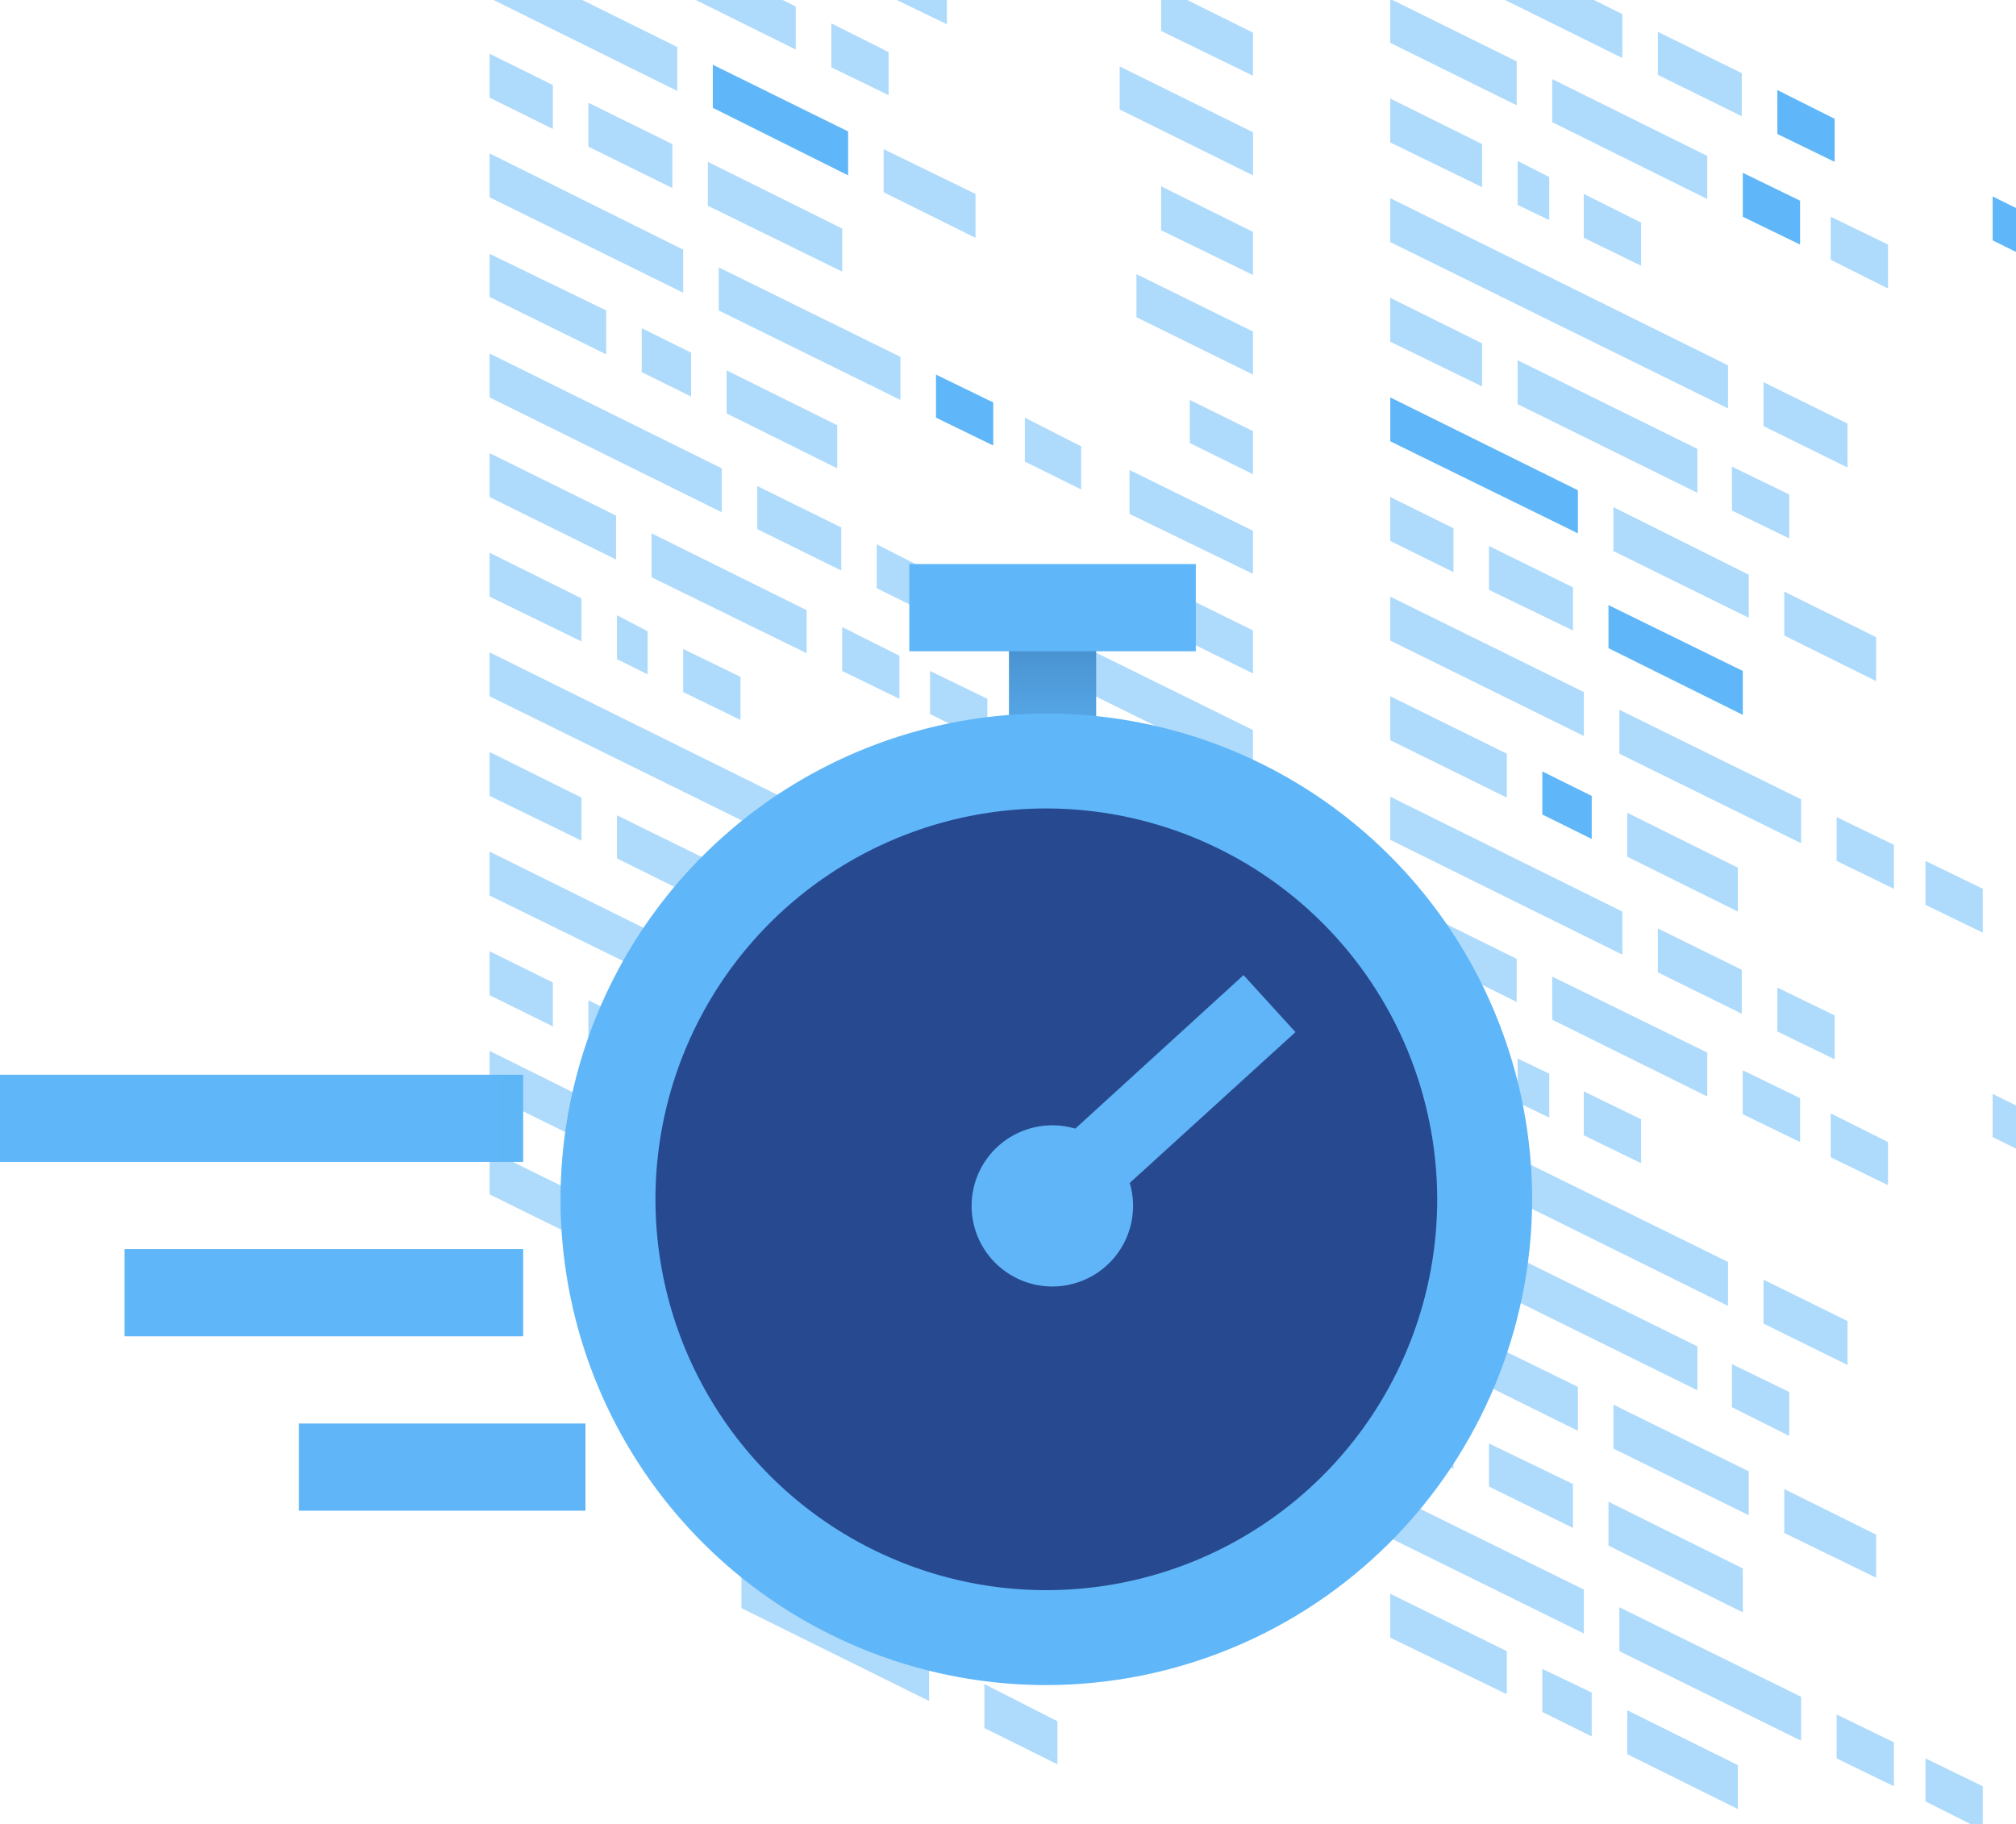 <svg width="126" height="114" viewBox="0 0 126 114" fill="none" xmlns="http://www.w3.org/2000/svg">
<g clip-path="url(#clip0_552_107180)">
<path opacity="0.5" d="M59.178 1.514L53.932 -1.019V-3.763L59.178 -1.177V1.514Z" fill="#5FB6F8"/>
<path opacity="0.5" d="M49.734 3.097L38.562 -2.443V-5.135L49.734 0.406V3.097Z" fill="#5FB6F8"/>
<path opacity="0.5" d="M55.538 5.947L51.958 4.206V1.462L55.538 3.256V5.947Z" fill="#5FB6F8"/>
<path opacity="0.5" d="M42.328 5.683L30.602 -0.122V-2.866L42.328 2.939V5.683Z" fill="#5FB6F8"/>
<path d="M53.007 10.96L44.551 6.739V4.047L53.007 8.216V10.96Z" fill="#5FB6F8"/>
<path opacity="0.5" d="M60.969 14.866L55.228 12.016V9.325L60.969 12.121V14.866Z" fill="#5FB6F8"/>
<path opacity="0.5" d="M34.552 8.058L30.602 6.105V3.361L34.552 5.314V8.058Z" fill="#5FB6F8"/>
<path opacity="0.5" d="M42.021 11.752L36.774 9.166V6.422L42.021 9.008V11.752Z" fill="#5FB6F8"/>
<path opacity="0.5" d="M52.636 16.976L44.242 12.86V10.116L52.636 14.285V16.976Z" fill="#5FB6F8"/>
<path opacity="0.5" d="M42.699 18.296L30.602 12.332V9.588L42.699 15.604V18.296Z" fill="#5FB6F8"/>
<path opacity="0.5" d="M56.277 24.997L44.92 19.404V16.712L56.277 22.306V24.997Z" fill="#5FB6F8"/>
<path d="M62.079 27.847L58.499 26.105V23.414L62.079 25.155V27.847Z" fill="#5FB6F8"/>
<path opacity="0.5" d="M67.573 30.591L64.054 28.849V26.105L67.573 27.9V30.591Z" fill="#5FB6F8"/>
<path opacity="0.5" d="M37.885 22.148L30.602 18.559V15.868L37.885 19.404V22.148Z" fill="#5FB6F8"/>
<path opacity="0.5" d="M72.571 1.936L78.311 4.733V2.042L72.571 -0.808V1.936Z" fill="#5FB6F8"/>
<path opacity="0.5" d="M69.981 6.844L78.313 10.96V8.269L69.981 4.153V6.844Z" fill="#5FB6F8"/>
<path opacity="0.5" d="M72.571 14.39L78.311 17.187V14.496L72.571 11.646V14.39Z" fill="#5FB6F8"/>
<path opacity="0.5" d="M71.029 19.826L78.312 23.414V20.723L71.029 17.134V19.826Z" fill="#5FB6F8"/>
<path opacity="0.5" d="M74.361 27.688L78.311 29.641V26.95L74.361 24.997V27.688Z" fill="#5FB6F8"/>
<path opacity="0.5" d="M70.597 32.121L78.312 35.868V33.177L70.597 29.377V32.121Z" fill="#5FB6F8"/>
<path opacity="0.5" d="M71.029 38.507L78.312 42.095V39.404L71.029 35.815V38.507Z" fill="#5FB6F8"/>
<path opacity="0.5" d="M43.193 24.786L40.106 23.256V20.512L43.193 22.042V24.786Z" fill="#5FB6F8"/>
<path opacity="0.5" d="M52.328 29.272L45.415 25.842V23.15L52.328 26.581V29.272Z" fill="#5FB6F8"/>
<path opacity="0.5" d="M101.396 3.625L86.892 -3.551V-6.295L101.396 0.881V3.625Z" fill="#5FB6F8"/>
<path opacity="0.5" d="M108.863 7.266L103.617 4.681V1.989L108.863 4.575V7.266Z" fill="#5FB6F8"/>
<path d="M114.665 10.116L111.085 8.374V5.63L114.665 7.425V10.116Z" fill="#5FB6F8"/>
<path opacity="0.5" d="M94.792 6.581L86.892 2.676V-0.068L94.792 3.837V6.581Z" fill="#5FB6F8"/>
<path opacity="0.5" d="M106.703 12.438L97.013 7.636V4.944L106.703 9.746V12.438Z" fill="#5FB6F8"/>
<path d="M112.504 15.287L108.924 13.546V10.802L112.504 12.543V15.287Z" fill="#5FB6F8"/>
<path opacity="0.5" d="M117.999 18.031L114.419 16.237V13.546L117.999 15.287V18.031Z" fill="#5FB6F8"/>
<path opacity="0.5" d="M92.632 11.699L86.892 8.902V6.158L92.632 9.008V11.699Z" fill="#5FB6F8"/>
<path opacity="0.5" d="M96.829 13.757L94.854 12.807V10.063L96.829 11.066V13.757Z" fill="#5FB6F8"/>
<path opacity="0.5" d="M102.568 16.607L98.988 14.865V12.121L102.568 13.915V16.607Z" fill="#5FB6F8"/>
<path opacity="0.5" d="M108 25.525L86.892 15.129V12.385L108 22.834V25.525Z" fill="#5FB6F8"/>
<path opacity="0.5" d="M115.468 29.219L110.222 26.633V23.889L115.468 26.475V29.219Z" fill="#5FB6F8"/>
<path opacity="0.5" d="M92.632 24.153L86.892 21.356V18.612L92.632 21.462V24.153Z" fill="#5FB6F8"/>
<path opacity="0.5" d="M106.087 30.802L94.854 25.261V22.517L106.087 28.058V30.802Z" fill="#5FB6F8"/>
<path opacity="0.5" d="M111.826 33.651L108.246 31.91V29.166L111.826 30.907V33.651Z" fill="#5FB6F8"/>
<path d="M98.619 33.335L86.892 27.583V24.839L98.619 30.644V33.335Z" fill="#5FB6F8"/>
<path opacity="0.5" d="M109.296 38.612L100.84 34.443V31.699L109.296 35.921V38.612Z" fill="#5FB6F8"/>
<path opacity="0.5" d="M117.258 42.57L111.518 39.72V36.976L117.258 39.826V42.57Z" fill="#5FB6F8"/>
<path opacity="0.5" d="M90.842 35.763L86.892 33.81V31.066L90.842 33.018V35.763Z" fill="#5FB6F8"/>
<path opacity="0.5" d="M98.309 39.404L93.062 36.87V34.127L98.309 36.712V39.404Z" fill="#5FB6F8"/>
<path d="M108.925 44.681L100.531 40.512V37.82L108.925 41.936V44.681Z" fill="#5FB6F8"/>
<path opacity="0.5" d="M98.989 46L86.892 40.037V37.293L98.989 43.256V46Z" fill="#5FB6F8"/>
<path opacity="0.5" d="M112.567 52.702L101.21 47.108V44.364L112.567 49.958V52.702Z" fill="#5FB6F8"/>
<path opacity="0.5" d="M118.369 55.551L114.789 53.81V51.066L118.369 52.807V55.551Z" fill="#5FB6F8"/>
<path opacity="0.5" d="M123.923 58.295L120.343 56.554V53.81L123.923 55.551V58.295Z" fill="#5FB6F8"/>
<path opacity="0.5" d="M94.175 49.852L86.892 46.264V43.52L94.175 47.108V49.852Z" fill="#5FB6F8"/>
<path d="M124.54 15.024L134.6 19.984V17.24L124.54 12.28V15.024Z" fill="#5FB6F8"/>
<path d="M99.482 52.438L96.395 50.908V48.216L99.482 49.747V52.438Z" fill="#5FB6F8"/>
<path opacity="0.5" d="M108.617 56.976L101.704 53.546V50.802L108.617 54.232V56.976Z" fill="#5FB6F8"/>
<path opacity="0.5" d="M45.106 32.016L30.602 24.839V22.095L45.106 29.271V32.016Z" fill="#5FB6F8"/>
<path opacity="0.5" d="M52.575 35.657L47.329 33.071V30.38L52.575 32.966V35.657Z" fill="#5FB6F8"/>
<path opacity="0.5" d="M58.315 38.507L54.797 36.765V34.021L58.315 35.815V38.507Z" fill="#5FB6F8"/>
<path opacity="0.5" d="M38.502 34.971L30.602 31.066V28.322L38.502 32.227V34.971Z" fill="#5FB6F8"/>
<path opacity="0.5" d="M50.414 40.828L40.724 36.079V33.335L50.414 38.137V40.828Z" fill="#5FB6F8"/>
<path opacity="0.5" d="M56.215 43.678L52.636 41.937V39.192L56.215 40.987V43.678Z" fill="#5FB6F8"/>
<path opacity="0.5" d="M61.71 46.422L58.13 44.628V41.937L61.71 43.678V46.422Z" fill="#5FB6F8"/>
<path opacity="0.5" d="M36.342 40.09L30.602 37.293V34.549L36.342 37.398V40.09Z" fill="#5FB6F8"/>
<path opacity="0.5" d="M40.476 42.148L38.562 41.198V38.454L40.476 39.456V42.148Z" fill="#5FB6F8"/>
<path opacity="0.5" d="M46.28 44.997L42.7 43.256V40.565L46.28 42.306V44.997Z" fill="#5FB6F8"/>
<path opacity="0.5" d="M51.71 53.915L30.602 43.519V40.775L51.71 51.224V53.915Z" fill="#5FB6F8"/>
<path opacity="0.5" d="M59.178 57.61L53.932 55.024V52.333L59.178 54.865V57.61Z" fill="#5FB6F8"/>
<path opacity="0.5" d="M36.342 52.543L30.602 49.746V47.002L36.342 49.852V52.543Z" fill="#5FB6F8"/>
<path opacity="0.5" d="M49.734 59.193L38.562 53.652V50.96L49.734 56.449V59.193Z" fill="#5FB6F8"/>
<path opacity="0.5" d="M55.538 62.042L51.958 60.301V57.557L55.538 59.298V62.042Z" fill="#5FB6F8"/>
<path opacity="0.5" d="M42.328 61.725L30.602 55.974V53.23L42.328 59.034V61.725Z" fill="#5FB6F8"/>
<path opacity="0.5" d="M53.007 67.003L44.551 62.834V60.143L53.007 64.311V67.003Z" fill="#5FB6F8"/>
<path opacity="0.5" d="M60.969 70.96L55.228 68.111V65.367L60.969 68.216V70.96Z" fill="#5FB6F8"/>
<path opacity="0.5" d="M34.552 64.153L30.602 62.201V59.456L34.552 61.409V64.153Z" fill="#5FB6F8"/>
<path opacity="0.5" d="M42.021 67.847L36.774 65.261V62.517L42.021 65.103V67.847Z" fill="#5FB6F8"/>
<path opacity="0.5" d="M52.636 73.071L44.242 68.902V66.211L52.636 70.327V73.071Z" fill="#5FB6F8"/>
<path opacity="0.5" d="M42.699 74.39L30.602 68.427V65.683L42.699 71.699V74.39Z" fill="#5FB6F8"/>
<path opacity="0.5" d="M56.277 81.092L44.92 75.498V72.754L56.277 78.401V81.092Z" fill="#5FB6F8"/>
<path opacity="0.5" d="M62.079 83.942L58.499 82.201V79.457L62.079 81.198V83.942Z" fill="#5FB6F8"/>
<path opacity="0.5" d="M67.573 86.686L64.054 84.944V82.2L67.573 83.942V86.686Z" fill="#5FB6F8"/>
<path opacity="0.5" d="M37.885 78.243L30.602 74.654V71.91L37.885 75.499V78.243Z" fill="#5FB6F8"/>
<path opacity="0.5" d="M68.252 43.414L78.312 48.374V45.63L68.252 40.67V43.414Z" fill="#5FB6F8"/>
<path opacity="0.5" d="M70.35 50.696L78.312 54.601V51.857L70.35 47.952V50.696Z" fill="#5FB6F8"/>
<path opacity="0.5" d="M72.571 57.979L78.311 60.828V58.084L72.571 55.288V57.979Z" fill="#5FB6F8"/>
<path opacity="0.5" d="M69.981 62.939L78.313 67.055V64.311L69.981 60.195V62.939Z" fill="#5FB6F8"/>
<path opacity="0.5" d="M72.571 70.433L78.311 73.282V70.538L72.571 67.741V70.433Z" fill="#5FB6F8"/>
<path opacity="0.5" d="M71.029 75.921L78.312 79.509V76.765L71.029 73.177V75.921Z" fill="#5FB6F8"/>
<path opacity="0.5" d="M74.361 83.784L78.311 85.736V82.992L74.361 81.04V83.784Z" fill="#5FB6F8"/>
<path opacity="0.5" d="M70.597 88.163L78.312 91.963V89.219L70.597 85.472V88.163Z" fill="#5FB6F8"/>
<path opacity="0.5" d="M71.029 94.602L78.312 98.19V95.446L71.029 91.857V94.602Z" fill="#5FB6F8"/>
<path opacity="0.5" d="M43.193 80.828L40.106 79.35V76.606L43.193 78.137V80.828Z" fill="#5FB6F8"/>
<path opacity="0.5" d="M52.328 85.367L45.415 81.936V79.245L52.328 82.675V85.367Z" fill="#5FB6F8"/>
<path opacity="0.5" d="M58.068 106.316L46.341 100.512V97.82L58.068 103.572V106.316Z" fill="#5FB6F8"/>
<path opacity="0.5" d="M66.091 110.274L61.523 108.005V105.261L66.091 107.583V110.274Z" fill="#5FB6F8"/>
<path opacity="0.5" d="M101.396 59.667L86.892 52.491V49.799L101.396 56.976V59.667Z" fill="#5FB6F8"/>
<path opacity="0.5" d="M108.863 63.361L103.617 60.775V58.031L108.863 60.617V63.361Z" fill="#5FB6F8"/>
<path opacity="0.5" d="M114.665 66.211L111.085 64.47V61.726L114.665 63.467V66.211Z" fill="#5FB6F8"/>
<path opacity="0.5" d="M94.792 62.623L86.892 58.718V56.026L94.792 59.931V62.623Z" fill="#5FB6F8"/>
<path opacity="0.5" d="M106.703 68.533L97.013 63.731V61.04L106.703 65.789V68.533Z" fill="#5FB6F8"/>
<path opacity="0.5" d="M112.504 71.382L108.924 69.641V66.897L112.504 68.638V71.382Z" fill="#5FB6F8"/>
<path opacity="0.5" d="M117.999 74.074L114.419 72.332V69.588L117.999 71.383V74.074Z" fill="#5FB6F8"/>
<path opacity="0.5" d="M92.632 67.794L86.892 64.944V62.253L92.632 65.05V67.794Z" fill="#5FB6F8"/>
<path opacity="0.5" d="M96.829 69.852L94.854 68.902V66.158L96.829 67.108V69.852Z" fill="#5FB6F8"/>
<path opacity="0.5" d="M102.568 72.702L98.988 70.96V68.216L102.568 69.958V72.702Z" fill="#5FB6F8"/>
<path opacity="0.5" d="M108 81.62L86.892 71.171V68.48L108 78.876V81.62Z" fill="#5FB6F8"/>
<path opacity="0.5" d="M115.468 85.314L110.222 82.728V79.984L115.468 82.57V85.314Z" fill="#5FB6F8"/>
<path opacity="0.5" d="M92.632 80.248L86.892 77.398V74.707L92.632 77.504V80.248Z" fill="#5FB6F8"/>
<path opacity="0.5" d="M106.087 86.897L94.854 81.356V78.612L106.087 84.153V86.897Z" fill="#5FB6F8"/>
<path opacity="0.5" d="M111.826 89.747L108.246 87.953V85.261L111.826 87.003V89.747Z" fill="#5FB6F8"/>
<path opacity="0.5" d="M98.619 89.43L86.892 83.625V80.934L98.619 86.686V89.43Z" fill="#5FB6F8"/>
<path opacity="0.5" d="M109.296 94.707L100.84 90.538V87.794L109.296 91.963V94.707Z" fill="#5FB6F8"/>
<path opacity="0.5" d="M117.258 98.612L111.518 95.815V93.071L117.258 95.921V98.612Z" fill="#5FB6F8"/>
<path opacity="0.5" d="M90.842 91.805L86.892 89.852V87.161L90.842 89.114V91.805Z" fill="#5FB6F8"/>
<path opacity="0.5" d="M98.309 95.499L93.062 92.913V90.222L98.309 92.755V95.499Z" fill="#5FB6F8"/>
<path opacity="0.5" d="M108.925 100.776L100.531 96.607V93.863L108.925 98.032V100.776Z" fill="#5FB6F8"/>
<path opacity="0.5" d="M98.989 102.095L86.892 96.132V93.388L98.989 99.351V102.095Z" fill="#5FB6F8"/>
<path opacity="0.5" d="M112.567 108.797L101.21 103.203V100.459L112.567 106.053V108.797Z" fill="#5FB6F8"/>
<path opacity="0.5" d="M118.369 111.646L114.789 109.905V107.161L118.369 108.902V111.646Z" fill="#5FB6F8"/>
<path opacity="0.5" d="M123.923 114.39L120.343 112.596V109.905L123.923 111.646V114.39Z" fill="#5FB6F8"/>
<path opacity="0.5" d="M94.175 105.894L86.892 102.358V99.614L94.175 103.203V105.894Z" fill="#5FB6F8"/>
<path opacity="0.5" d="M124.54 71.066L134.6 76.079V73.335L124.54 68.374V71.066Z" fill="#5FB6F8"/>
<path opacity="0.5" d="M99.482 108.533L96.395 107.002V104.311L99.482 105.789V108.533Z" fill="#5FB6F8"/>
<path opacity="0.5" d="M108.617 113.071L101.704 109.641V106.897L108.617 110.327V113.071Z" fill="#5FB6F8"/>
</g>
<circle cx="65.396" cy="74.96" r="25.691" fill="#274990"/>
<path d="M63.06 39.926V48.49H68.51V39.926H63.06Z" fill="url(#paint0_linear_552_107180)"/>
<path d="M65.396 105.322C59.391 105.322 53.52 103.541 48.527 100.205C43.534 96.869 39.642 92.127 37.344 86.579C35.046 81.031 34.445 74.926 35.617 69.036C36.788 63.146 39.68 57.736 43.926 53.49C48.172 49.244 53.583 46.352 59.472 45.181C65.362 44.009 71.467 44.61 77.015 46.908C82.563 49.206 87.305 53.098 90.641 58.091C93.977 63.084 95.758 68.954 95.758 74.96C95.749 83.009 92.547 90.727 86.855 96.419C81.163 102.111 73.445 105.313 65.396 105.322ZM65.396 50.531C60.564 50.531 55.841 51.963 51.824 54.648C47.806 57.332 44.675 61.147 42.826 65.611C40.977 70.075 40.493 74.987 41.436 79.725C42.379 84.464 44.705 88.817 48.122 92.234C51.538 95.65 55.891 97.977 60.63 98.919C65.368 99.862 70.28 99.378 74.744 97.529C79.208 95.68 83.023 92.549 85.708 88.532C88.392 84.514 89.825 79.791 89.825 74.96C89.817 68.483 87.241 62.273 82.662 57.694C78.082 53.114 71.872 50.538 65.396 50.531Z" fill="url(#paint1_linear_552_107180)"/>
<path d="M70.593 73.952L80.966 64.51L77.721 60.946L67.205 70.542C66.129 70.224 64.978 70.272 63.934 70.68C62.889 71.088 62.01 71.832 61.436 72.793C60.862 73.755 60.625 74.881 60.763 75.992C60.901 77.103 61.407 78.137 62.199 78.93C62.991 79.722 64.025 80.229 65.138 80.37C66.251 80.51 67.379 80.276 68.344 79.706C69.309 79.135 70.056 78.259 70.466 77.217C70.877 76.175 70.929 75.026 70.612 73.952H70.593Z" fill="url(#paint2_linear_552_107180)"/>
<path d="M32.698 67.174H0V72.624H32.698V67.174Z" fill="url(#paint3_linear_552_107180)"/>
<path d="M32.698 78.074H7.785V83.523H32.698V78.074Z" fill="url(#paint4_linear_552_107180)"/>
<path d="M36.591 88.973H18.685V94.423H36.591V88.973Z" fill="url(#paint5_linear_552_107180)"/>
<path d="M74.738 35.255H56.832V40.705H74.738V35.255Z" fill="url(#paint6_linear_552_107180)"/>
<defs>
<linearGradient id="paint0_linear_552_107180" x1="65.783" y1="48.49" x2="65.783" y2="39.926" gradientUnits="userSpaceOnUse">
<stop stop-color="#5FB6F8"/>
<stop offset="1" stop-color="#488FCD"/>
</linearGradient>
<linearGradient id="paint1_linear_552_107180" x1="148208" y1="52605.6" x2="157481" y2="52605.6" gradientUnits="userSpaceOnUse">
<stop stop-color="#5FB6F8"/>
<stop offset="1" stop-color="#488FCD"/>
</linearGradient>
<linearGradient id="paint2_linear_552_107180" x1="21992.3" y1="48576.4" x2="22338.5" y2="48956.7" gradientUnits="userSpaceOnUse">
<stop stop-color="#5FB5F7"/>
<stop offset="1" stop-color="#488FCD"/>
</linearGradient>
<linearGradient id="paint3_linear_552_107180" x1="0" y1="544.183" x2="2669.14" y2="544.183" gradientUnits="userSpaceOnUse">
<stop stop-color="#5FB6F8"/>
<stop offset="1" stop-color="#488FCD"/>
</linearGradient>
<linearGradient id="paint4_linear_552_107180" x1="475.896" y1="702.714" x2="2055.61" y2="702.714" gradientUnits="userSpaceOnUse">
<stop stop-color="#5FB6F8"/>
<stop offset="1" stop-color="#488FCD"/>
</linearGradient>
<linearGradient id="paint5_linear_552_107180" x1="861.164" y1="861.245" x2="1666.58" y2="861.245" gradientUnits="userSpaceOnUse">
<stop stop-color="#5FB5F7"/>
<stop offset="1" stop-color="#488FCD"/>
</linearGradient>
<linearGradient id="paint6_linear_552_107180" x1="2616.14" y1="73.566" x2="3421.56" y2="73.566" gradientUnits="userSpaceOnUse">
<stop stop-color="#5FB6F8"/>
<stop offset="1" stop-color="#488FCD"/>
</linearGradient>
<clipPath id="clip0_552_107180">
<rect width="104" height="114" fill="white" transform="translate(22)"/>
</clipPath>
</defs>
</svg>
